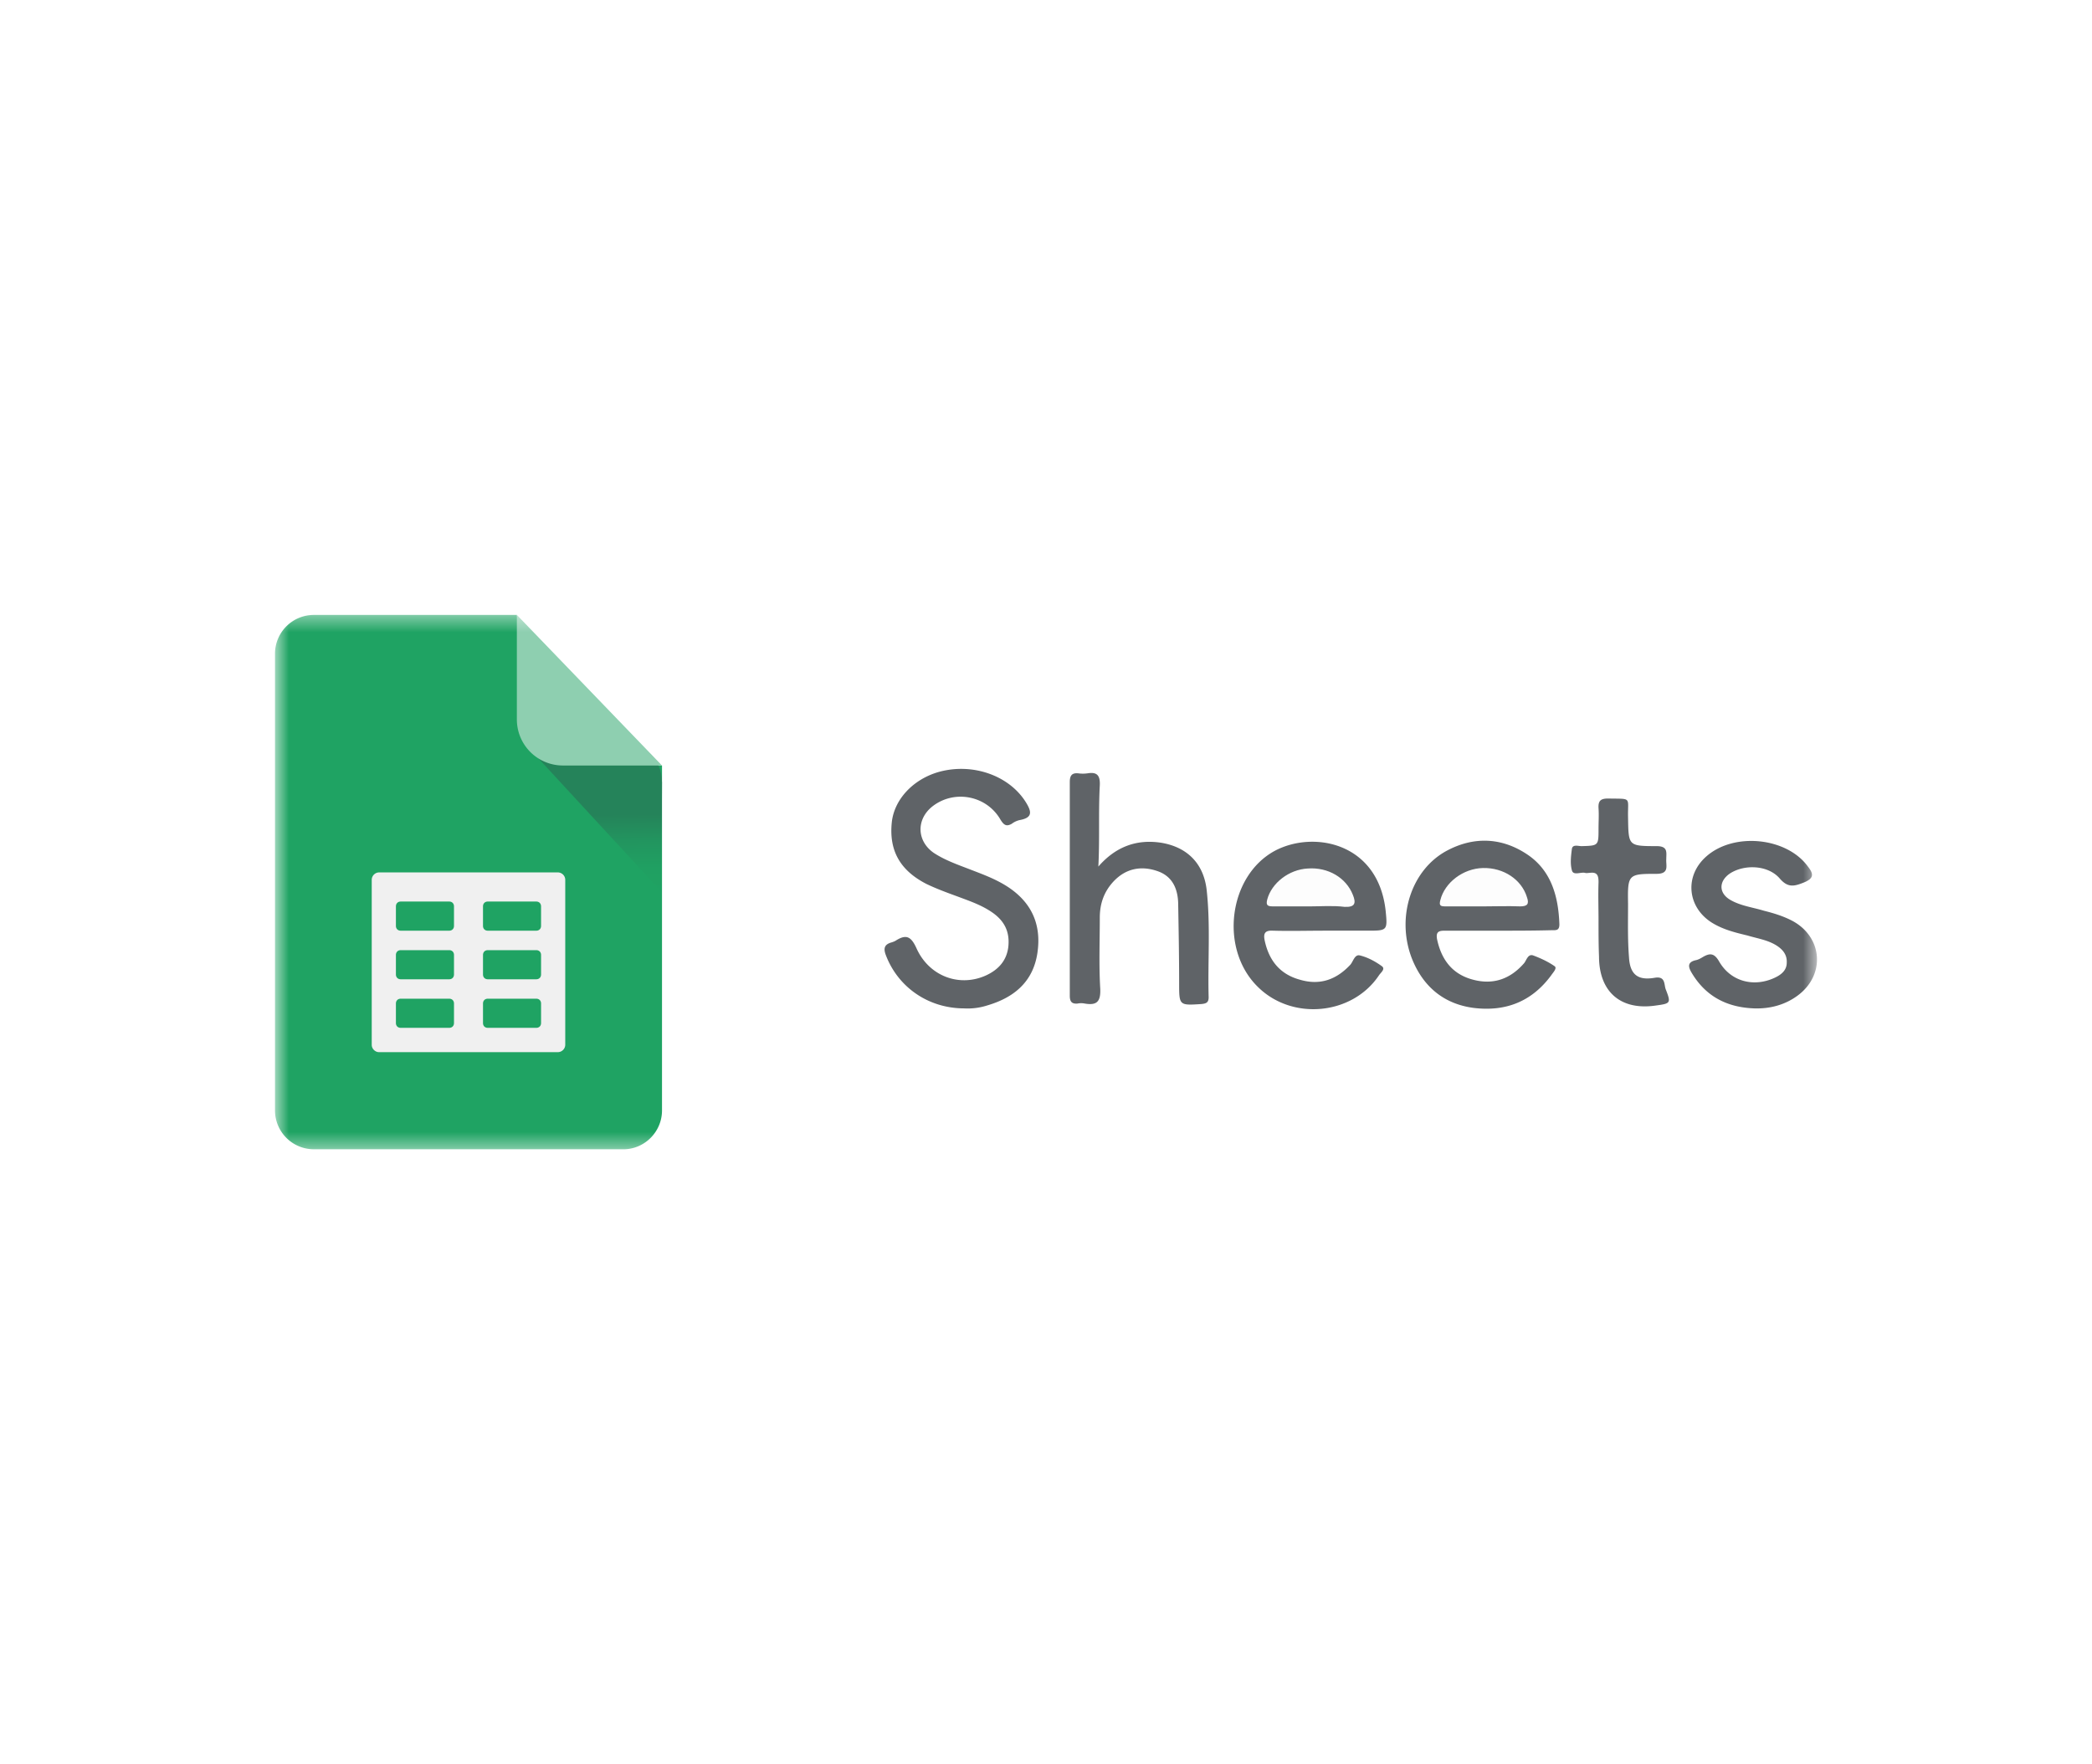 <svg xmlns="http://www.w3.org/2000/svg" width="134" height="113" fill="none"><rect width="100%" height="100%" fill="#333333" stroke="none"/><g clip-path="url(#a)"><path fill="#fff" d="M129 .5H5A4.5 4.5 0 0 0 .5 5v103a4.5 4.5 0 0 0 4.5 4.5h124a4.5 4.5 0 0 0 4.5-4.5V5A4.5 4.5 0 0 0 129 .5Z"/><path fill="#fff" d="M0 0h134v113H0z"/><mask id="b" width="100" height="35" x="17" y="39" maskUnits="userSpaceOnUse" style="mask-type:luminance"><path fill="#fff" d="M116.385 39.387h-98.77v34.227h98.77V39.387Z"/></mask><g mask="url(#b)"><path fill="#5F6367" d="M61.77 64.59c-2.324 0-4.245-1.369-5.02-3.39-.186-.468-.093-.717.372-.841.093-.032.185-.062.278-.125.65-.404.96-.249 1.301.498.806 1.805 2.759 2.52 4.462 1.743.806-.374 1.334-.965 1.427-1.867.092-.965-.28-1.65-1.054-2.178-.682-.467-1.426-.716-2.17-.996-.681-.249-1.363-.498-2.013-.809-1.705-.87-2.417-2.147-2.231-3.951.154-1.464 1.363-2.77 3.036-3.237 2.17-.591 4.524.25 5.578 1.991.34.561.403.934-.372 1.09a1.295 1.295 0 0 0-.558.249c-.34.186-.495.093-.712-.25-.9-1.586-3.006-1.96-4.4-.84-1.023.84-.961 2.21.123 2.956.713.467 1.518.747 2.324 1.058.806.311 1.58.592 2.324 1.058 1.58.996 2.263 2.428 1.984 4.294-.28 1.867-1.52 2.863-3.223 3.361a4.089 4.089 0 0 1-1.456.187ZM70.353 55.506c1.084-1.245 2.417-1.774 4.028-1.525 1.674.28 2.727 1.338 2.913 3.049.248 2.271.062 4.544.124 6.846 0 .342-.155.405-.465.436-1.425.093-1.425.093-1.425-1.339 0-1.711-.032-3.423-.062-5.134-.031-.964-.403-1.742-1.363-2.054-1.023-.342-1.984-.155-2.759.655-.619.653-.898 1.43-.898 2.333 0 1.525-.062 3.049.03 4.574.032.84-.247 1.058-.991.934a1.157 1.157 0 0 0-.465 0c-.371.03-.496-.125-.496-.499v-13.69c0-.405.125-.592.528-.56.217.03.403.03.62 0 .588-.094.805.124.774.777-.093 1.711 0 3.423-.093 5.197ZM95.918 59.613h-3.409c-.403 0-.527.124-.464.529.278 1.338.992 2.271 2.324 2.613 1.3.343 2.385-.061 3.253-1.058.155-.186.248-.622.589-.497.496.186.96.404 1.363.685.186.124-.093.404-.217.59-1.24 1.68-2.913 2.334-4.958 2.085-1.921-.25-3.253-1.37-3.966-3.174-1.022-2.645-.03-5.694 2.262-6.907 1.704-.903 3.47-.84 5.082.218 1.58 1.027 2.045 2.707 2.107 4.511 0 .405-.217.374-.496.374-1.177.031-2.324.031-3.47.031ZM84.855 59.612c-1.115 0-2.231.032-3.316 0-.558-.031-.62.218-.526.654.278 1.275.99 2.146 2.26 2.489 1.272.373 2.325 0 3.224-.965.186-.217.278-.684.62-.59.496.124.96.373 1.394.684.248.186-.062.404-.186.591-1.704 2.551-5.577 2.925-7.778.715-2.447-2.426-1.858-7.063 1.085-8.68 2.48-1.34 6.662-.561 7.127 3.858.123 1.244.093 1.244-1.177 1.244h-2.727ZM112.371 64.59c-1.766-.062-3.13-.778-4.028-2.303-.217-.373-.248-.653.248-.778.185-.031.341-.124.495-.217.435-.25.714-.25 1.023.28.744 1.306 2.231 1.68 3.564 1.057.403-.186.774-.466.774-.964.031-.53-.278-.871-.681-1.12-.559-.343-1.209-.436-1.828-.622-.775-.187-1.55-.374-2.263-.81-1.611-.995-1.797-3.018-.371-4.263 1.766-1.555 5.112-1.213 6.476.623.371.467.464.778-.249 1.058-.619.248-1.022.343-1.549-.28-.743-.84-2.231-.903-3.16-.311-.744.497-.744 1.276.031 1.711.65.374 1.425.467 2.138.685.619.155 1.239.342 1.828.653 1.952 1.058 2.107 3.485.31 4.792-.806.591-1.766.84-2.758.809ZM102.392 58.99c0-.84-.03-1.65 0-2.49 0-.435-.093-.653-.557-.591-.093 0-.217.031-.31 0-.279-.062-.744.187-.837-.155-.124-.435-.061-.934 0-1.4.062-.281.403-.157.62-.157 1.084-.03 1.084-.03 1.084-1.12 0-.435.031-.87 0-1.306-.03-.498.156-.623.62-.623 1.55.032 1.24-.124 1.271 1.214.031 1.805 0 1.835 1.828 1.835.743 0 .62.406.62.841-.031.404.216.934-.62.934-1.828 0-1.859.031-1.828 1.929 0 1.151-.031 2.271.061 3.422.063 1.09.559 1.494 1.643 1.307.713-.124.589.436.713.747.34.871.31.902-.62 1.027-2.262.342-3.657-.87-3.657-3.143-.031-.747-.031-1.524-.031-2.272Z"/><path fill="#FDFDFD" d="M95.05 58.056H92.57c-.31 0-.403-.061-.31-.404.279-1.12 1.456-2.023 2.727-2.053 1.332-.032 2.478.746 2.819 1.866.155.436.031.591-.433.591-.806-.031-1.581 0-2.325 0ZM83.863 58.056H81.54c-.34 0-.464-.062-.371-.435.278-1.059 1.393-1.93 2.602-1.991 1.302-.094 2.449.59 2.882 1.68.217.528.155.809-.526.777-.745-.093-1.52-.03-2.263-.03Z"/><path fill="#1FA363" d="M39.925 73.614H20.093a2.491 2.491 0 0 1-2.479-2.489v-29.25a2.49 2.49 0 0 1 2.479-2.488h13.015c.62 4.356 4.028 9.334 9.296 9.645v22.093c0 1.37-1.116 2.49-2.479 2.49Z"/><path fill="url(#c)" d="m33.447 47.447 6.043.03c1.611 0 2.913 1.028 2.913 2.646l-.032 7.001"/><path fill="#8ECFB0" d="M42.403 49.032h-6.351a2.949 2.949 0 0 1-2.945-2.956v-6.69"/><path fill="#F0F0F0" d="M35.742 55.88H24.276a.478.478 0 0 0-.465.467v10.579c0 .249.218.467.465.467h11.466a.478.478 0 0 0 .464-.467v-10.58a.478.478 0 0 0-.465-.466Zm-6.662 9.645c0 .188-.125.311-.31.311h-3.1c-.185 0-.31-.123-.31-.31V64.28c0-.187.125-.311.31-.311h3.1c.185 0 .31.124.31.31v1.245Zm0-3.112c0 .188-.125.312-.31.312h-3.1c-.185 0-.31-.124-.31-.312V61.17c0-.186.125-.31.31-.31h3.1c.185 0 .31.124.31.31v1.245Zm0-3.11c0 .186-.125.31-.31.31h-3.1c-.185 0-.31-.124-.31-.31v-1.245c0-.187.125-.312.31-.312h3.1c.185 0 .31.125.31.312v1.245Zm5.577 6.222c0 .188-.124.311-.31.311h-3.099c-.186 0-.31-.123-.31-.31V64.28c0-.187.124-.311.31-.311h3.099c.186 0 .31.124.31.31v1.245Zm0-3.112c0 .188-.124.312-.31.312h-3.099c-.186 0-.31-.124-.31-.312V61.17c0-.186.124-.31.31-.31h3.099c.186 0 .31.124.31.31v1.245Zm0-3.11c0 .186-.124.31-.31.31h-3.099c-.186 0-.31-.124-.31-.31v-1.245c0-.187.124-.312.31-.312h3.099c.186 0 .31.125.31.312v1.245Z"/></g></g><defs><linearGradient id="c" x1="38.072" x2="37.983" y1="57.738" y2="52.224" gradientUnits="userSpaceOnUse"><stop stop-color="#1FA363"/><stop offset=".376" stop-color="#20A062"/><stop offset=".693" stop-color="#22955F"/><stop offset=".989" stop-color="#25845A"/><stop offset="1" stop-color="#25835A"/></linearGradient><clipPath id="a"><path fill="#fff" d="M0 0h134v113H0z"/></clipPath></defs></svg>
